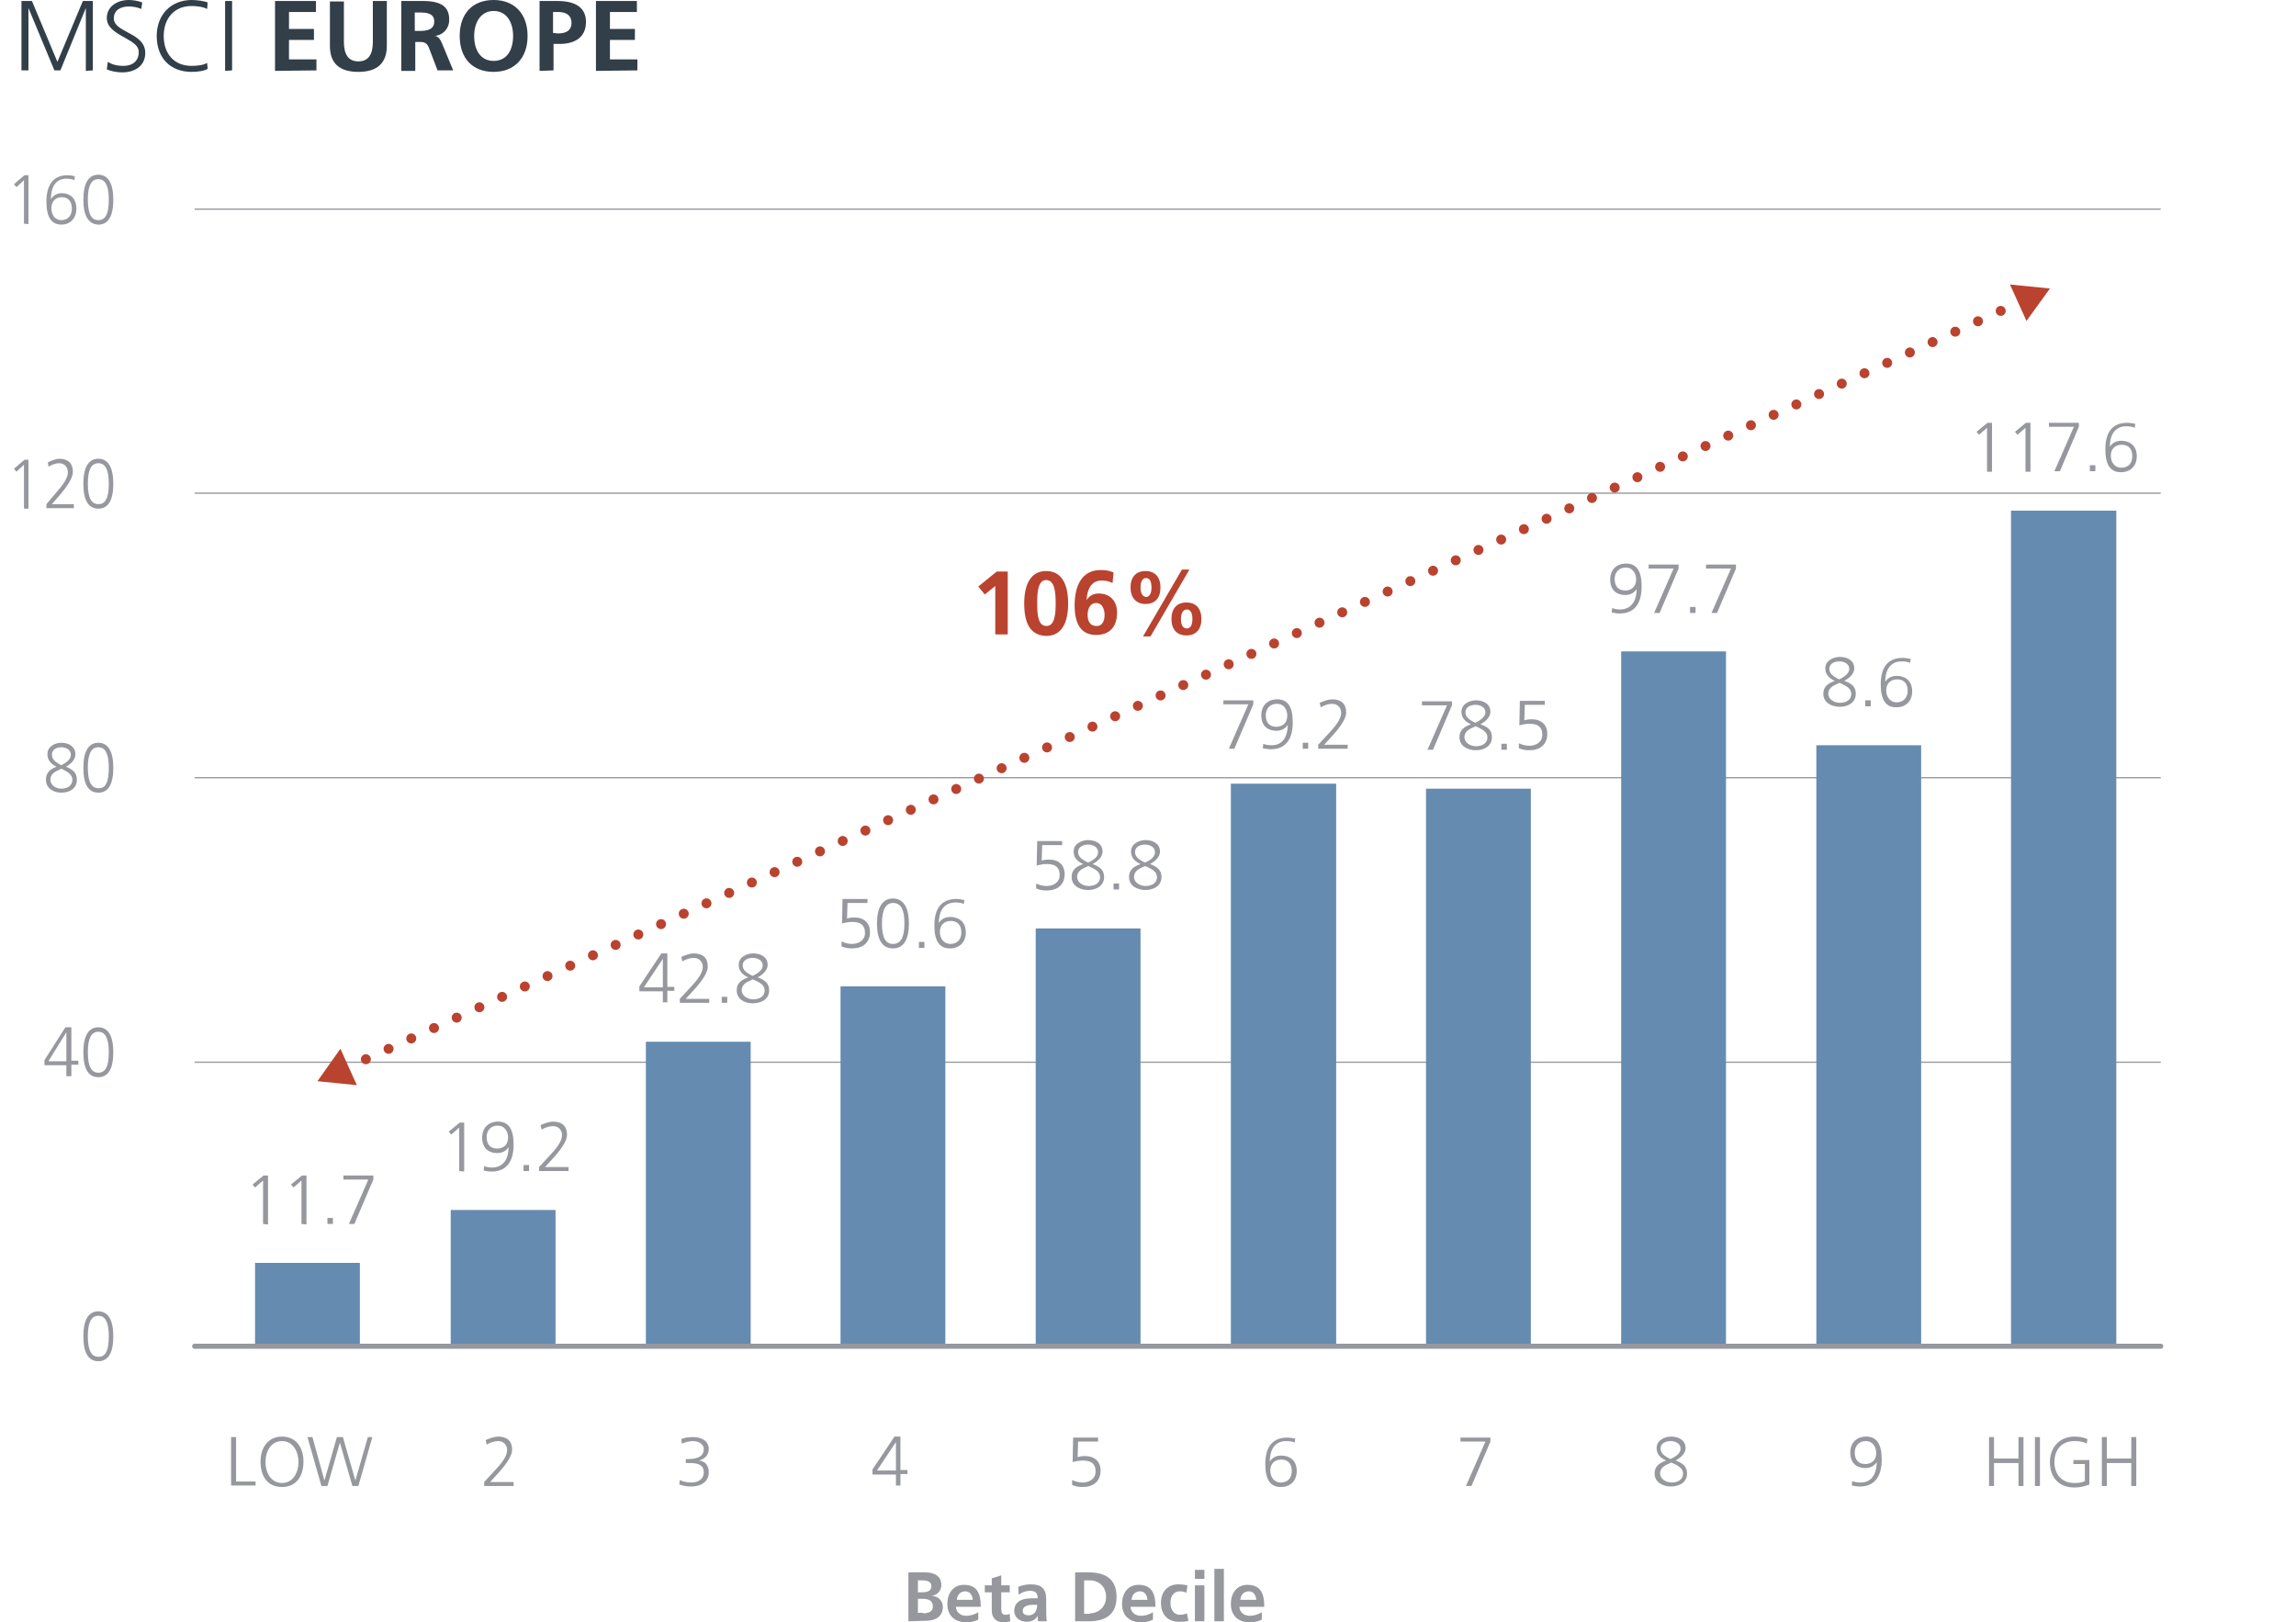<?xml version="1.0" encoding="utf-8"?>
<!-- Generator: Adobe Illustrator 24.0.1, SVG Export Plug-In . SVG Version: 6.00 Build 0)  -->
<svg version="1.1" id="Ebene_1" xmlns="http://www.w3.org/2000/svg" xmlns:xlink="http://www.w3.org/1999/xlink" x="0px" y="0px"
	 viewBox="0 0 460 325" style="enable-background:new 0 0 460 325;" xml:space="preserve">
<style type="text/css">
	.st0{fill:none;stroke:#96989E;stroke-width:0.257;stroke-miterlimit:10;}
	.st1{fill:#658BB0;}
	.st2{fill:none;stroke:#96989E;stroke-width:1.026;stroke-linecap:round;stroke-linejoin:round;stroke-miterlimit:10;}
	.st3{fill:#96989E;}
	.st4{fill:#323E48;}
	.st5{fill:none;stroke:#B9432F;stroke-width:2;stroke-linecap:round;stroke-miterlimit:10;}
	.st6{fill:none;stroke:#B9432F;stroke-width:2;stroke-linecap:round;stroke-miterlimit:10;stroke-dasharray:0,5.003;}
	.st7{fill:#B9432F;}
</style>
<g id="Ebene_1_00000168085355348088223090000011620397802820022163_">
	<g>
		<path class="st0" d="M39,212.8h393.9 M39,155.8h393.9 M39,98.8h393.9 M39,41.9h393.9"/>
	</g>
	<polygon class="st1" points="51.1,253 72.1,253 72.1,269.7 51.1,269.7 	"/>
	<polygon class="st1" points="90.3,242.4 111.3,242.4 111.3,269.7 90.3,269.7 	"/>
	<polygon class="st1" points="129.4,208.7 150.4,208.7 150.4,269.7 129.4,269.7 	"/>
	<polygon class="st1" points="168.4,197.6 189.4,197.6 189.4,269.7 168.4,269.7 	"/>
	<polygon class="st1" points="207.5,186 228.5,186 228.5,269.7 207.5,269.7 	"/>
	<polygon class="st1" points="246.6,157 267.7,157 267.7,269.7 246.6,269.7 	"/>
	<polygon class="st1" points="285.7,158 306.7,158 306.7,269.7 285.7,269.7 	"/>
	<polygon class="st1" points="324.8,130.5 345.8,130.5 345.8,269.7 324.8,269.7 	"/>
	<polygon class="st1" points="363.9,149.3 384.9,149.3 384.9,269.7 363.9,269.7 	"/>
	<polygon class="st1" points="402.9,102.3 424,102.3 424,269.7 402.9,269.7 	"/>
	<g>
		<line class="st2" x1="39" y1="269.7" x2="432.9" y2="269.7"/>
	</g>
	<g>
		<g>
			<g>
				<path class="st3" d="M52.7,245.2v-8.7l-1.6,1.4l-0.5-0.6l2.2-1.8h0.9v9.8L52.7,245.2C52.7,245.3,52.7,245.2,52.7,245.2z"/>
				<path class="st3" d="M60.4,245.2v-8.7l-1.6,1.4l-0.5-0.6l2.2-1.8h0.9v9.8L60.4,245.2C60.4,245.3,60.4,245.2,60.4,245.2z"/>
				<path class="st3" d="M65.6,245.2V244h1.1v1.2H65.6z"/>
				<path class="st3" d="M69.9,245.2l3.9-8.9h-5v-0.8h6v0.8l-3.8,8.9H69.9z"/>
			</g>
		</g>
	</g>
	<g>
		<g>
			<g>
				<path class="st3" d="M92,234.6v-8.7l-1.6,1.4l-0.5-0.6l2.2-1.8H93v9.8L92,234.6L92,234.6z"/>
				<path class="st3" d="M101.9,229.8c-0.5,0.8-1.3,1.2-2.3,1.2c-1.4,0-3-0.7-3-3.1c0-1.9,1.2-3.2,3.2-3.2c2.1,0,3.1,1.5,3.1,4.6
					c0,3.5-1.5,5.4-4.4,5.4c-0.6,0-1.1-0.1-1.6-0.2l0.1-0.9c0.4,0.2,1,0.3,1.7,0.3C101.3,233.8,101.9,231.5,101.9,229.8L101.9,229.8
					z M99.7,225.5c-1.3,0-2.2,0.9-2.2,2.3s0.7,2.3,2.1,2.3s2.2-0.9,2.2-2.2C101.8,226.8,101.2,225.5,99.7,225.5z"/>
				<path class="st3" d="M104.9,234.6v-1.2h1.1v1.2H104.9z"/>
				<path class="st3" d="M108,234.6v-0.8l2.4-2.6c1.6-1.7,2.2-2.9,2.2-3.8c0-1-0.7-1.8-1.8-1.8c-0.8,0-1.6,0.3-2.3,0.7l-0.2-0.9
					c0.9-0.4,1.8-0.7,2.5-0.7c1.8,0,2.8,0.9,2.8,2.6c0,0.9-0.5,2.1-2.4,4.3l-2,2.2h4.7v0.8H108z"/>
			</g>
		</g>
	</g>
	<g>
		<g>
			<g>
				<path class="st3" d="M132.8,200.9v-2.3h-4.7v-1l4.4-6.6h1.2v6.7h1.4v0.8h-1.4v2.3h-0.9V200.9z M132.8,192.1L132.8,192.1
					l-3.8,5.7h3.8V192.1z"/>
				<path class="st3" d="M136.2,200.9v-0.8l2.4-2.6c1.6-1.7,2.2-2.9,2.2-3.8c0-1-0.7-1.8-1.8-1.8c-0.8,0-1.6,0.3-2.3,0.7l-0.2-0.9
					c0.9-0.4,1.8-0.7,2.5-0.7c1.8,0,2.8,0.9,2.8,2.6c0,0.9-0.5,2.1-2.4,4.3l-2,2.2h4.7v0.8H136.2z"/>
				<path class="st3" d="M144.6,200.9v-1.2h1.1v1.2H144.6z"/>
				<path class="st3" d="M154.1,198.4c0,1.8-1.6,2.6-3.3,2.6c-1.6,0-3.2-0.8-3.2-2.6c0-1.2,0.6-2,2.3-2.6c-1.3-0.6-1.9-1.4-1.9-2.5
					c0-1.7,1.8-2.3,2.9-2.3c1.5,0,2.9,0.7,2.9,2.3c0,0.9-0.7,1.8-2,2.5C153.5,196.4,154.1,197.2,154.1,198.4z M150.8,196.2l-0.6,0.3
					c-1,0.4-1.6,1-1.6,1.9c0,1.1,1.2,1.8,2.3,1.8c1.3,0,2.3-0.6,2.3-1.8c0-1.1-1.1-1.6-1.9-2L150.8,196.2z M152.8,193.4
					c0-1-1-1.5-2-1.5c-0.9,0-2,0.4-2,1.5c0,0.9,0.7,1.5,2,2.1C152.2,194.8,152.8,194.2,152.8,193.4z"/>
			</g>
		</g>
	</g>
	<g>
		<g>
			<g>
				<path class="st3" d="M168.6,188.6c0.6,0.3,1.4,0.5,2.1,0.5c1.3,0,2.6-0.7,2.6-2.2c0-1.3-0.6-2.2-2.5-2.2c-0.7,0-1.3,0.1-2.1,0.3
					l0.1-4.9h5v0.8h-4l-0.1,3.1c0.4-0.1,0.8-0.2,1.5-0.2c1.9,0,3.1,1.1,3.1,2.9c0,2.2-1.5,3.3-3.6,3.3c-0.7,0-1.4-0.1-2.1-0.4V188.6
					z"/>
				<path class="st3" d="M175.7,185c0-3.2,1.1-5,3.2-5c2.1,0,3.2,1.8,3.2,5c0,3.3-1.1,5-3.2,5S175.7,188.3,175.7,185z M181.2,185
					c0-2.8-0.7-4.1-2.3-4.1c-1.4,0-2.2,1.3-2.2,4.1c0,3,0.8,4.1,2.2,4.1C180.4,189.1,181.2,187.9,181.2,185z"/>
				<path class="st3" d="M184.1,189.9v-1.2h1.1v1.2H184.1z"/>
				<path class="st3" d="M193.1,181.1c-0.4-0.2-1-0.3-1.7-0.3c-2.6,0-3.3,2.2-3.3,4.1l0,0c0.5-0.8,1.3-1.2,2.3-1.2
					c1.5,0,3.1,0.8,3.1,3.1c0,1.9-1.2,3.2-3.2,3.2c-2.1,0-3.1-1.5-3.1-4.6c0-3.5,1.5-5.3,4.4-5.3c0.5,0,1,0.1,1.6,0.2L193.1,181.1z
					 M192.6,186.8c0-1.4-0.7-2.3-2.1-2.3s-2.2,0.9-2.2,2.2c0,1.2,0.7,2.4,2.1,2.4C191.8,189.1,192.6,188.2,192.6,186.8z"/>
			</g>
		</g>
	</g>
	<g>
		<g>
			<g>
				<path class="st3" d="M207.6,177c0.6,0.3,1.4,0.5,2.1,0.5c1.3,0,2.6-0.7,2.6-2.2c0-1.3-0.6-2.2-2.5-2.2c-0.7,0-1.3,0.1-2.1,0.3
					l0.1-4.9h5v0.8h-4l-0.1,3.1c0.4-0.1,0.8-0.2,1.5-0.2c1.9,0,3.1,1.1,3.1,2.9c0,2.2-1.5,3.3-3.6,3.3c-0.7,0-1.4-0.1-2.1-0.4V177z"
					/>
				<path class="st3" d="M221.2,175.7c0,1.8-1.6,2.6-3.2,2.6c-1.6,0-3.3-0.8-3.3-2.6c0-1.2,0.6-2,2.3-2.6c-1.3-0.6-1.9-1.4-1.9-2.5
					c0-1.7,1.8-2.3,2.9-2.3c1.5,0,2.9,0.7,2.9,2.3c0,0.9-0.7,1.8-2,2.5C220.6,173.7,221.2,174.5,221.2,175.7z M218,173.5l-0.6,0.3
					c-1,0.4-1.6,1-1.6,1.9c0,1.1,1.2,1.8,2.3,1.8c1.3,0,2.3-0.6,2.3-1.8c0-1.1-1.1-1.6-1.9-2L218,173.5z M220,170.7c0-1-1-1.5-2-1.5
					c-0.9,0-2,0.4-2,1.5c0,0.9,0.7,1.5,2,2.1C219.4,172.2,220,171.5,220,170.7z"/>
				<path class="st3" d="M223.1,178.2V177h1.1v1.2H223.1z"/>
				<path class="st3" d="M232.7,175.7c0,1.8-1.6,2.6-3.2,2.6c-1.6,0-3.3-0.8-3.3-2.6c0-1.2,0.6-2,2.3-2.6c-1.3-0.6-1.9-1.4-1.9-2.5
					c0-1.7,1.8-2.3,2.9-2.3c1.5,0,2.9,0.7,2.9,2.3c0,0.9-0.7,1.8-2,2.5C232.1,173.7,232.7,174.5,232.7,175.7z M229.4,173.5l-0.6,0.3
					c-1,0.4-1.6,1-1.6,1.9c0,1.1,1.2,1.8,2.3,1.8c1.3,0,2.3-0.6,2.3-1.8c0-1.1-1.1-1.6-1.9-2L229.4,173.5z M231.4,170.7
					c0-1-1-1.5-2-1.5c-0.9,0-2,0.4-2,1.5c0,0.9,0.7,1.5,2,2.1C230.8,172.2,231.4,171.5,231.4,170.7z"/>
			</g>
		</g>
	</g>
	<g>
		<g>
			<g>
				<path class="st3" d="M246.2,150l3.9-8.9h-5v-0.8h6v0.8l-3.8,8.9H246.2z"/>
				<path class="st3" d="M258,145.2c-0.5,0.8-1.3,1.2-2.3,1.2c-1.4,0-3-0.7-3-3.1c0-1.9,1.2-3.2,3.2-3.2c2.1,0,3.1,1.5,3.1,4.6
					c0,3.5-1.5,5.4-4.4,5.4c-0.6,0-1-0.1-1.6-0.2l0.1-0.9c0.4,0.2,1,0.3,1.7,0.3C257.4,149.3,258,146.9,258,145.2L258,145.2z
					 M255.8,141c-1.3,0-2.2,0.9-2.2,2.3c0,1.4,0.7,2.3,2.1,2.3c1.4,0,2.2-0.9,2.2-2.2C257.9,142.2,257.3,141,255.8,141z"/>
				<path class="st3" d="M261,150v-1.2h1.1v1.2H261z"/>
				<path class="st3" d="M264.1,150v-0.8l2.4-2.6c1.6-1.7,2.2-2.9,2.2-3.8c0-1-0.7-1.8-1.8-1.8c-0.8,0-1.6,0.3-2.3,0.7l-0.2-0.9
					c0.9-0.4,1.8-0.7,2.5-0.7c1.8,0,2.8,0.9,2.8,2.6c0,0.9-0.5,2.1-2.4,4.3l-2,2.2h4.7v0.8H264.1z"/>
			</g>
		</g>
	</g>
	<g>
		<g>
			<g>
				<path class="st3" d="M286,150.2l3.9-8.9h-5v-0.8h6v0.8l-3.8,8.9H286z"/>
				<path class="st3" d="M298.9,147.7c0,1.8-1.6,2.6-3.2,2.6s-3.3-0.8-3.3-2.6c0-1.2,0.6-2,2.3-2.6c-1.3-0.6-1.9-1.4-1.9-2.5
					c0-1.7,1.8-2.3,2.9-2.3c1.5,0,2.9,0.7,2.9,2.3c0,0.9-0.7,1.8-2,2.5C298.3,145.7,298.9,146.4,298.9,147.7z M295.6,145.5l-0.6,0.3
					c-1,0.4-1.6,1-1.6,1.9c0,1.1,1.2,1.8,2.3,1.8c1.3,0,2.3-0.6,2.3-1.8c0-1.1-1.1-1.6-1.9-2L295.6,145.5z M297.6,142.7
					c0-1-1-1.5-2-1.5c-0.9,0-2,0.4-2,1.5c0,0.9,0.7,1.5,2,2.1C297,144.1,297.6,143.4,297.6,142.7z"/>
				<path class="st3" d="M300.8,150.2V149h1.1v1.2H300.8z"/>
				<path class="st3" d="M304.3,148.9c0.6,0.3,1.4,0.5,2.1,0.5c1.3,0,2.6-0.7,2.6-2.2c0-1.3-0.6-2.2-2.5-2.2c-0.7,0-1.3,0.1-2.1,0.3
					l0.1-4.9h5v0.8h-4l-0.1,3.1c0.4-0.1,0.8-0.2,1.5-0.2c1.9,0,3.1,1.1,3.1,2.9c0,2.2-1.5,3.3-3.6,3.3c-0.7,0-1.4-0.1-2.1-0.4V148.9
					z"/>
			</g>
		</g>
	</g>
	<g>
		<g>
			<g>
				<path class="st3" d="M327.9,118c-0.5,0.8-1.3,1.2-2.3,1.2c-1.4,0-3-0.7-3-3.1c0-1.9,1.2-3.2,3.2-3.2c2.1,0,3.1,1.5,3.1,4.6
					c0,3.5-1.5,5.4-4.4,5.4c-0.6,0-1-0.1-1.6-0.2l0.1-0.9c0.4,0.2,1,0.3,1.7,0.3C327.3,122,327.9,119.7,327.9,118L327.9,118z
					 M325.7,113.7c-1.3,0-2.2,0.9-2.2,2.3c0,1.4,0.7,2.3,2.1,2.3s2.2-0.9,2.2-2.2C327.8,115,327.2,113.7,325.7,113.7z"/>
				<path class="st3" d="M331.4,122.8l3.9-8.9h-5v-0.8h6v0.8l-3.8,8.9H331.4z"/>
				<path class="st3" d="M338.6,122.8v-1.2h1.1v1.2H338.6z"/>
				<path class="st3" d="M342.9,122.8l3.9-8.9h-5v-0.8h6v0.8l-3.8,8.9H342.9z"/>
			</g>
		</g>
	</g>
	<g>
		<g>
			<g>
				<path class="st3" d="M371.8,139c0,1.8-1.6,2.6-3.2,2.6s-3.3-0.8-3.3-2.6c0-1.2,0.6-2,2.3-2.6c-1.3-0.6-1.9-1.4-1.9-2.5
					c0-1.7,1.8-2.3,2.9-2.3c1.5,0,2.9,0.7,2.9,2.3c0,0.9-0.7,1.8-2,2.5C371.2,137,371.8,137.7,371.8,139z M368.5,136.8l-0.6,0.3
					c-1,0.4-1.6,1-1.6,1.9c0,1.1,1.2,1.8,2.3,1.8c1.3,0,2.3-0.6,2.3-1.8c0-1.1-1.1-1.6-1.9-2L368.5,136.8z M370.5,134
					c0-1-1-1.5-2-1.5c-0.9,0-2,0.4-2,1.5c0,0.9,0.7,1.5,2,2.1C369.9,135.4,370.5,134.7,370.5,134z"/>
				<path class="st3" d="M373.7,141.5v-1.2h1.1v1.2H373.7z"/>
				<path class="st3" d="M382.7,132.8c-0.4-0.2-1-0.3-1.7-0.3c-2.6,0-3.3,2.2-3.3,4.1l0,0c0.5-0.8,1.3-1.2,2.3-1.2
					c1.5,0,3.1,0.8,3.1,3.1c0,1.9-1.2,3.2-3.2,3.2c-2.1,0-3.1-1.5-3.1-4.6c0-3.5,1.5-5.3,4.4-5.3c0.5,0,1,0.1,1.6,0.2L382.7,132.8z
					 M382.2,138.4c0-1.4-0.7-2.3-2.1-2.3s-2.2,0.9-2.2,2.2c0,1.2,0.7,2.4,2.1,2.4C381.3,140.7,382.2,139.8,382.2,138.4z"/>
			</g>
		</g>
	</g>
	<g>
		<g>
			<g>
				<path class="st3" d="M398.1,94.4v-8.7l-1.6,1.4l-0.5-0.6l2.2-1.8h0.9v9.8h-1V94.4z"/>
				<path class="st3" d="M405.8,94.4v-8.7l-1.6,1.4l-0.5-0.6l2.2-1.8h0.9v9.8h-1V94.4z"/>
				<path class="st3" d="M411.6,94.4l3.9-8.9h-5v-0.8h6v0.8l-3.8,8.9H411.6z"/>
				<path class="st3" d="M418.7,94.4v-1.2h1.1v1.2H418.7z"/>
				<path class="st3" d="M427.7,85.7c-0.4-0.2-1-0.3-1.7-0.3c-2.6,0-3.3,2.2-3.3,4.1l0,0c0.5-0.8,1.3-1.2,2.3-1.2
					c1.5,0,3.1,0.8,3.1,3.1c0,1.9-1.2,3.2-3.2,3.2c-2.1,0-3.1-1.5-3.1-4.6c0-3.5,1.5-5.3,4.4-5.3c0.5,0,1,0.1,1.6,0.2L427.7,85.7z
					 M427.2,91.4c0-1.4-0.7-2.3-2.1-2.3s-2.2,0.9-2.2,2.2c0,1.2,0.7,2.4,2.1,2.4S427.2,92.8,427.2,91.4z"/>
			</g>
		</g>
	</g>
	<g>
		<g>
			<g>
				<path class="st3" d="M16.7,267.7c0-3.2,1-5,3-5s3,1.8,3,5c0,3.3-1,5-3,5S16.7,271,16.7,267.7z M21.8,267.7
					c0-2.8-0.7-4.1-2.1-4.1s-2.1,1.3-2.1,4.1c0,3,0.8,4.1,2.1,4.1C21.1,271.9,21.8,270.6,21.8,267.7z"/>
			</g>
		</g>
	</g>
	<g>
		<g>
			<g>
				<path class="st3" d="M13.3,215.7v-2.3H8.9v-1l4.2-6.6h1.2v6.7h1.4v0.8h-1.4v2.3h-1C13.3,215.6,13.3,215.7,13.3,215.7z
					 M13.3,206.8L13.3,206.8l-3.6,5.8h3.6C13.3,212.6,13.3,206.8,13.3,206.8z"/>
				<path class="st3" d="M16.7,210.8c0-3.2,1-5,3-5s3,1.8,3,5c0,3.3-1,5-3,5S16.7,214.1,16.7,210.8z M21.8,210.8
					c0-2.8-0.7-4.1-2.1-4.1s-2.1,1.3-2.1,4.1c0,3,0.8,4.1,2.1,4.1C21.1,214.9,21.8,213.7,21.8,210.8z"/>
			</g>
		</g>
	</g>
	<g>
		<g>
			<g>
				<path class="st3" d="M15.4,156.2c0,1.8-1.5,2.6-3.1,2.6c-1.5,0-3.1-0.8-3.1-2.6c0-1.2,0.6-2,2.1-2.6c-1.2-0.6-1.8-1.4-1.8-2.5
					c0-1.7,1.7-2.3,2.8-2.3c1.4,0,2.8,0.7,2.8,2.3c0,0.9-0.6,1.8-1.9,2.5C14.8,154.2,15.4,155,15.4,156.2z M12.3,154l-0.6,0.3
					c-1,0.4-1.6,1-1.6,1.9c0,1.1,1.1,1.8,2.2,1.8c1.2,0,2.2-0.6,2.2-1.8c0-1.1-1.1-1.6-1.8-2L12.3,154z M14.2,151.2
					c0-1-1-1.5-1.9-1.5s-1.9,0.4-1.9,1.5c0,0.9,0.7,1.5,1.9,2.1C13.6,152.6,14.2,152,14.2,151.2z"/>
				<path class="st3" d="M16.7,153.8c0-3.2,1-5,3-5s3,1.8,3,5c0,3.3-1,5-3,5S16.7,157.1,16.7,153.8z M21.8,153.8
					c0-2.8-0.7-4.1-2.1-4.1s-2.1,1.3-2.1,4.1c0,3,0.8,4.1,2.1,4.1C21.1,158,21.8,156.8,21.8,153.8z"/>
			</g>
		</g>
	</g>
	<g>
		<g>
			<g>
				<path class="st3" d="M4.8,101.8v-8.7l-1.5,1.4l-0.5-0.6l2.1-1.8h0.8v9.8H4.8V101.8z"/>
				<path class="st3" d="M9.3,101.8V101l2.2-2.6c1.5-1.7,2.1-2.9,2.1-3.8c0-1-0.7-1.8-1.7-1.8c-0.8,0-1.5,0.3-2.2,0.7l-0.1-0.9
					c0.9-0.4,1.7-0.7,2.3-0.7c1.7,0,2.7,0.9,2.7,2.6c0,0.9-0.5,2.1-2.3,4.3l-1.9,2.2h4.4v0.8L9.3,101.8L9.3,101.8z"/>
				<path class="st3" d="M16.7,96.9c0-3.2,1-5,3-5s3,1.8,3,5c0,3.3-1,5-3,5S16.7,100.2,16.7,96.9z M21.8,96.9c0-2.8-0.7-4.1-2.1-4.1
					s-2.1,1.3-2.1,4.1c0,3,0.8,4.1,2.1,4.1C21.1,101,21.8,99.8,21.8,96.9z"/>
			</g>
		</g>
	</g>
	<g>
		<g>
			<g>
				<path class="st3" d="M4.8,44.8v-8.7l-1.5,1.4l-0.5-0.6l2.1-1.8h0.8v9.8L4.8,44.8L4.8,44.8z"/>
				<path class="st3" d="M14.9,36.1c-0.4-0.2-0.9-0.3-1.6-0.3c-2.5,0-3.1,2.2-3.1,4.1l0,0c0.5-0.8,1.3-1.2,2.2-1.2
					c1.4,0,2.9,0.8,2.9,3.1c0,1.9-1.2,3.2-3,3.2c-2,0-3-1.5-3-4.6c0-3.5,1.5-5.3,4.2-5.3c0.5,0,1,0.1,1.5,0.2L14.9,36.1z M14.4,41.8
					c0-1.4-0.7-2.3-2-2.3s-2.1,0.9-2.1,2.2c0,1.2,0.6,2.4,2,2.4C13.6,44.1,14.4,43.2,14.4,41.8z"/>
				<path class="st3" d="M16.7,40c0-3.2,1-5,3-5s3,1.8,3,5c0,3.3-1,5-3,5C17.7,44.9,16.7,43.2,16.7,40z M21.8,40
					c0-2.8-0.7-4.1-2.1-4.1s-2.1,1.3-2.1,4.1c0,3,0.8,4.1,2.1,4.1C21.1,44.1,21.8,42.9,21.8,40z"/>
			</g>
		</g>
	</g>
	<g>
		<g>
			<g>
				<path class="st3" d="M46.3,297.7v-9.8h1v8.9h3.9v0.8h-4.9V297.7z"/>
				<path class="st3" d="M52.2,292.8c0-2.9,1.6-5,4.3-5c2.9,0,4.3,2.3,4.3,5c0,3-1.5,5.1-4.3,5.1C53.7,297.9,52.2,295.9,52.2,292.8z
					 M59.8,292.9c0-2.1-1.1-4.2-3.3-4.2c-2.1,0-3.3,1.9-3.3,4.2c0,2.4,1.3,4.2,3.3,4.2C58.7,297.1,59.8,295,59.8,292.9z"/>
				<path class="st3" d="M70.6,297.7l-2.5-8.7l0,0l-2.5,8.7h-1.2l-2.8-9.8h1l2.4,8.7l0,0l2.5-8.7h1.2l2.5,8.7l0,0l2.5-8.7h0.9
					l-2.8,9.8L70.6,297.7L70.6,297.7z"/>
			</g>
		</g>
	</g>
	<g>
		<g>
			<g>
				<path class="st3" d="M97,297.7v-0.8l2.4-2.6c1.6-1.7,2.2-2.9,2.2-3.8c0-1-0.7-1.8-1.8-1.8c-0.8,0-1.6,0.3-2.3,0.7l-0.2-0.9
					c0.9-0.4,1.8-0.7,2.5-0.7c1.8,0,2.8,0.9,2.8,2.6c0,0.9-0.5,2.1-2.4,4.3l-2,2.2h4.7v0.8L97,297.7L97,297.7z"/>
			</g>
		</g>
	</g>
	<g>
		<g>
			<g>
				<path class="st3" d="M136.2,296.5c0.6,0.3,1.4,0.5,2.3,0.5c1.3,0,2.5-0.6,2.5-2.1c0-1.2-0.9-1.8-2.6-1.8h-1v-0.8h0.4
					c2.4,0,3.2-0.8,3.2-2c0-1.1-1.2-1.6-2.2-1.6c-0.7,0-1.4,0.2-2.2,0.5l-0.1-0.9c0.7-0.3,1.5-0.4,2.4-0.4c1.7,0,3.1,0.8,3.1,2.4
					c0,1.2-0.8,2-2,2.3l0,0c1.4,0.1,2,1.1,2,2.4c0,1.8-1.5,2.8-3.5,2.8c-0.8,0-1.6-0.1-2.4-0.4L136.2,296.5z"/>
			</g>
		</g>
	</g>
	<g>
		<g>
			<g>
				<path class="st3" d="M179.5,297.7v-2.3h-4.7v-1l4.4-6.6h1.2v6.7h1.4v0.8h-1.4v2.3h-0.9V297.7z M179.5,288.9L179.5,288.9
					l-3.8,5.7h3.8V288.9z"/>
			</g>
		</g>
	</g>
	<g>
		<g>
			<g>
				<path class="st3" d="M214.8,296.5c0.6,0.3,1.4,0.5,2.1,0.5c1.3,0,2.6-0.7,2.6-2.2c0-1.3-0.6-2.2-2.5-2.2c-0.7,0-1.3,0.1-2.1,0.3
					l0.1-4.9h5v0.8h-4l-0.1,3.1c0.4-0.1,0.8-0.2,1.5-0.2c1.9,0,3.1,1.1,3.1,2.9c0,2.2-1.5,3.3-3.6,3.3c-0.7,0-1.4-0.1-2.1-0.4V296.5
					z"/>
			</g>
		</g>
	</g>
	<g>
		<g>
			<g>
				<path class="st3" d="M259.4,289c-0.4-0.2-1-0.3-1.7-0.3c-2.6,0-3.3,2.2-3.3,4.1l0,0c0.5-0.8,1.3-1.2,2.3-1.2
					c1.5,0,3.1,0.8,3.1,3.1c0,1.9-1.2,3.2-3.2,3.2c-2.1,0-3.1-1.5-3.1-4.6c0-3.5,1.5-5.3,4.4-5.3c0.5,0,1,0.1,1.6,0.2L259.4,289z
					 M258.8,294.7c0-1.4-0.7-2.3-2.1-2.3s-2.2,0.9-2.2,2.2c0,1.2,0.7,2.4,2.1,2.4C258,297,258.8,296.1,258.8,294.7z"/>
			</g>
		</g>
	</g>
	<g>
		<g>
			<g>
				<path class="st3" d="M293.7,297.7l3.9-8.9h-5V288h6v0.8l-3.8,8.9H293.7z"/>
			</g>
		</g>
	</g>
	<g>
		<g>
			<g>
				<path class="st3" d="M338,295.2c0,1.8-1.6,2.6-3.2,2.6s-3.3-0.8-3.3-2.6c0-1.2,0.6-2,2.3-2.6c-1.3-0.6-1.9-1.4-1.9-2.5
					c0-1.7,1.8-2.3,2.9-2.3c1.5,0,2.9,0.7,2.9,2.3c0,0.9-0.7,1.8-2,2.5C337.4,293.2,338,294,338,295.2z M334.8,293l-0.6,0.3
					c-1,0.4-1.6,1-1.6,1.9c0,1.1,1.2,1.8,2.3,1.8c1.3,0,2.3-0.6,2.3-1.8c0-1.1-1.1-1.6-1.9-2L334.8,293z M336.7,290.2
					c0-1-1-1.5-2-1.5c-0.9,0-2,0.4-2,1.5c0,0.9,0.7,1.5,2,2.1C336.1,291.6,336.7,291,336.7,290.2z"/>
			</g>
		</g>
	</g>
	<g>
		<g>
			<g>
				<path class="st3" d="M376,292.9c-0.5,0.8-1.3,1.2-2.3,1.2c-1.4,0-3-0.7-3-3.1c0-1.9,1.2-3.2,3.2-3.2c2.1,0,3.1,1.5,3.1,4.6
					c0,3.5-1.5,5.4-4.4,5.4c-0.6,0-1-0.1-1.6-0.2l0.1-0.9c0.4,0.2,1,0.3,1.7,0.3C375.4,297,376,294.6,376,292.9L376,292.9z
					 M373.8,288.7c-1.3,0-2.2,0.9-2.2,2.3s0.7,2.3,2.1,2.3s2.2-0.9,2.2-2.2C375.9,290,375.3,288.7,373.8,288.7z"/>
			</g>
		</g>
	</g>
	<g>
		<g>
			<g>
				<path class="st3" d="M404.4,297.7v-4.6h-4.9v4.6h-1v-9.8h1v4.3h4.9v-4.3h1v9.8H404.4z"/>
				<path class="st3" d="M407.7,297.7v-9.8h1v9.8H407.7z"/>
				<path class="st3" d="M417.7,293.3h-2.3v-0.8h3.2v4.9c-1,0.4-2,0.6-3,0.6c-3.1,0-4.9-2-4.9-5.1c0-2.9,1.9-5.1,4.9-5.1
					c1,0,2.1,0.2,2.6,0.5l-0.1,0.9c-0.7-0.4-1.6-0.5-2.5-0.5c-2.6,0-4,1.8-4,4.2c0,2.4,1.4,4.2,4,4.2c0.8,0,1.7-0.1,2.1-0.4
					L417.7,293.3L417.7,293.3z"/>
				<path class="st3" d="M427,297.7v-4.6h-4.9v4.6h-1v-9.8h1v4.3h4.9v-4.3h1v9.8H427z"/>
			</g>
		</g>
	</g>
	<g>
		<g>
			<g>
				<g>
					<path class="st3" d="M182,324.8V315h3.4c2,0,3.2,0.9,3.2,2.5c0,1.1-0.7,2-1.9,2.2l0,0c1.4,0.1,2.2,1.1,2.2,2.2
						c0,1.9-1.4,2.8-3.5,2.8L182,324.8L182,324.8z M184.7,319c1.3,0,1.9-0.4,1.9-1.2c0-0.7-0.4-1.2-1.8-1.2h-0.9v2.4L184.7,319
						L184.7,319z M184.9,323.2c1.3,0,2-0.4,2-1.4s-0.7-1.5-2-1.5h-1v2.8h1V323.2z"/>
					<path class="st3" d="M196.1,324.4c-0.7,0.4-1.5,0.6-2.5,0.6c-2.4,0-3.8-1.4-3.8-3.7c0-2,1.1-3.8,3.3-3.8c2.5,0,3.4,1.5,3.4,4.4
						h-5c0.1,1.1,0.9,1.8,2.1,1.8c0.9,0,1.7-0.3,2.4-0.7v1.4L196.1,324.4L196.1,324.4z M194.9,320.5c-0.1-1-0.6-1.7-1.5-1.7
						s-1.6,0.6-1.7,1.7H194.9z"/>
					<path class="st3" d="M202.4,324.8c-0.4,0.1-0.8,0.2-1.4,0.2c-1.5,0-2.3-1-2.3-2.3V319h-1.4v-1.4h1.4v-1.4l1.9-0.6v2h1.7v1.4
						h-1.7v3.3c0,0.8,0.2,1.2,0.9,1.2c0.3,0,0.6-0.1,0.8-0.2L202.4,324.8z"/>
					<path class="st3" d="M208,324.8c-0.1-0.3-0.1-0.8-0.1-1.1l0,0c-0.4,0.8-1.3,1.2-2.2,1.2c-1.3,0-2.5-0.8-2.5-2.2
						c0-1.2,0.7-2.5,3.5-2.5h1.2l0,0c0-1.2-0.6-1.5-1.6-1.5c-0.8,0-1.6,0.3-2.2,0.8l-0.1-1.6c0.7-0.3,1.6-0.5,2.5-0.5
						c2.2,0,3.1,0.9,3.1,3v1.5c0,0.4,0,1.9,0.1,2.9L208,324.8L208,324.8z M207.8,321.5H207c-1.3,0-2.1,0.4-2.1,1.2
						c0,0.6,0.4,0.9,1.2,0.9C207,323.6,207.8,323,207.8,321.5L207.8,321.5z"/>
					<path class="st3" d="M215.4,324.8V315h2.7c3.7,0,5.6,1.6,5.6,4.9s-1.9,4.9-5.6,4.9H215.4z M218.4,323.2c1.6,0,3.2-1.2,3.2-3.3
						c0-2-1.4-3.3-3.3-3.3h-1.1v6.7h1.2L218.4,323.2L218.4,323.2z"/>
					<path class="st3" d="M231.1,324.4c-0.7,0.4-1.5,0.6-2.5,0.6c-2.4,0-3.8-1.4-3.8-3.7c0-2,1.1-3.8,3.3-3.8c2.5,0,3.4,1.5,3.4,4.4
						h-5c0.1,1.1,0.9,1.8,2.1,1.8c0.9,0,1.7-0.3,2.4-0.7v1.4L231.1,324.4L231.1,324.4z M229.9,320.5c-0.1-1-0.6-1.7-1.5-1.7
						s-1.6,0.6-1.7,1.7H229.9z"/>
					<path class="st3" d="M238.1,324.7c-0.6,0.2-1.1,0.2-1.9,0.2c-2.3,0-3.6-1.5-3.6-3.8c0-2.2,1.3-3.7,3.5-3.7
						c0.7,0,1.3,0.1,1.8,0.2l-0.2,1.5c-0.4-0.2-0.7-0.3-1.3-0.3c-1.2,0-1.9,0.9-1.9,2.3s0.7,2.4,1.9,2.4c0.4,0,1-0.1,1.4-0.3
						L238.1,324.7z"/>
					<path class="st3" d="M239.4,316.3v-1.8h1.9v1.8H239.4z M239.4,324.8v-7.2h1.9v7.2H239.4z"/>
					<path class="st3" d="M243.3,324.8v-10.5h1.9v10.5H243.3z"/>
					<path class="st3" d="M252.9,324.4c-0.7,0.4-1.5,0.6-2.5,0.6c-2.4,0-3.8-1.4-3.8-3.7c0-2,1.1-3.8,3.3-3.8c2.5,0,3.4,1.5,3.4,4.4
						h-5c0.1,1.1,0.9,1.8,2.1,1.8c0.9,0,1.7-0.3,2.4-0.7v1.4L252.9,324.4L252.9,324.4z M251.7,320.5c-0.1-1-0.6-1.7-1.5-1.7
						s-1.6,0.6-1.7,1.7H251.7z"/>
				</g>
			</g>
		</g>
	</g>
	<g>
		<path class="st4" d="M17.2,14.2V1.6l0,0l-5.1,12.5h-1.2L5.7,1.6l0,0v12.5H4.3V0.2h2.1l5.1,12.2l5.1-12.2h2v13.9L17.2,14.2
			L17.2,14.2z"/>
		<path class="st4" d="M21.6,12.4c0.8,0.5,1.8,0.8,3.1,0.8c1.9,0,3.1-1,3.1-2.8c0-1.2-1.1-1.9-2.7-2.8c-2-1.1-3.7-2.1-3.7-4
			c0-2.3,2.1-3.6,4.4-3.6c0.9,0,2,0.2,2.7,0.5l-0.2,1.3c-0.6-0.3-1.6-0.5-2.5-0.5c-1.6,0-3,0.7-3,2.4c0,1.2,1.1,1.9,2.8,2.8
			c1.7,0.9,3.5,1.9,3.5,4.1c0,2.7-2.2,3.9-4.6,3.9c-1.3,0-2.4-0.3-3.1-0.6L21.6,12.4z"/>
		<path class="st4" d="M41.6,13.8c-0.6,0.4-2,0.6-3.2,0.6c-4.3,0-7-2.8-7-7.2c0-4.2,2.8-7.2,7-7.2c1,0,2.6,0.2,3.2,0.5l-0.1,1.3
			c-0.7-0.4-1.9-0.6-3.1-0.6c-3.5,0-5.6,2.5-5.6,6c0,3.6,2.1,6,5.6,6c1.2,0,2.5-0.2,3.1-0.6L41.6,13.8z"/>
		<path class="st4" d="M45.1,14.2v-14h1.4v13.9L45.1,14.2L45.1,14.2z"/>
		<path class="st4" d="M55.1,14.2v-14h8.2v2.2h-5.4v3.4h5V8h-5v3.9h5.5v2.2L55.1,14.2L55.1,14.2z"/>
		<path class="st4" d="M74.7,0.2h2.8v9c0,3.4-1.9,5.2-5.7,5.2c-4,0-5.7-1.9-5.7-5.2V0.3h2.8v8.1c0,2.5,0.9,3.9,2.9,3.9
			s2.9-1.4,2.9-3.9L74.7,0.2L74.7,0.2z"/>
		<path class="st4" d="M87.7,14.2L86.1,10c-0.4-1.1-0.7-1.6-2-1.6h-0.9v5.8h-2.8v-14h4.4C89.3,0.2,90,2.1,90,4c0,1.6-1.1,3-2.9,3.2
			l0,0c0.6,0,1.1,0.6,1.5,1.6l2.2,5.3h-3.1C87.7,14.1,87.7,14.2,87.7,14.2z M84.2,6.2c2.4,0,2.8-1,2.8-1.9c0-0.7-0.2-1.8-2.7-1.8
			h-1.2v3.7H84.2z"/>
		<path class="st4" d="M92.1,7.2c0-4.4,2.5-7.2,6.8-7.2c4.1,0,6.8,2.7,6.8,7.2s-2.7,7.2-6.8,7.2C94.6,14.4,92.1,11.6,92.1,7.2z
			 M102.8,7.2c0-2.6-1.2-5-3.9-5c-2.5,0-3.9,2.2-3.9,5c0,3,1.4,5,3.9,5C101.5,12.2,102.8,10.1,102.8,7.2z"/>
		<path class="st4" d="M108.1,14.2v-14h3.6c3.7,0,5.7,1.4,5.7,4.2c0,2.9-2,4.4-5.3,4.4h-1.2v5.3L108.1,14.2
			C108.1,14.1,108.1,14.2,108.1,14.2z M111.8,6.7c1.9,0,2.7-0.8,2.7-2.1c0-1.5-1-2.2-2.7-2.2h-1v4.2L111.8,6.7L111.8,6.7z"/>
		<path class="st4" d="M119.4,14.2v-14h8.2v2.2h-5.4v3.4h5V8h-5v3.9h5.5v2.2L119.4,14.2C119.4,14.1,119.4,14.2,119.4,14.2z"/>
	</g>
	<g>
		<g>
			<line class="st5" x1="68.8" y1="214.2" x2="68.8" y2="214.2"/>
			<line class="st6" x1="73.3" y1="212.2" x2="403.2" y2="61.2"/>
			<line class="st5" x1="405.4" y1="60.2" x2="405.4" y2="60.2"/>
			<g>
				<polygon class="st7" points="71.5,217.4 63.6,216.6 68.2,210.1 				"/>
			</g>
			<g>
				<polygon class="st7" points="406,64.3 410.7,57.8 402.7,57 				"/>
			</g>
		</g>
	</g>
	<g>
		<path class="st7" d="M199.4,127.1v-9.7l-2.1,1.7l-1.3-1.6l3.7-3h2.2v12.6H199.4z"/>
		<path class="st7" d="M205.2,120.9c0-4,1.4-6.5,4.4-6.5c2.9,0,4.4,2.3,4.4,6.5s-1.5,6.5-4.4,6.5
			C206.7,127.3,205.2,125.3,205.2,120.9z M211.5,120.9c0-1.9-0.1-4.7-1.9-4.7c-1.7,0-1.8,2.7-1.8,4.6c0,2,0.1,4.6,1.8,4.6
			C211.4,125.5,211.5,122.7,211.5,120.9z"/>
		<path class="st7" d="M222.9,116.8c-0.6-0.3-1.3-0.5-2.2-0.5c-2,0-2.9,1.7-3,3.9l0,0c0.6-0.9,1.4-1.3,2.4-1.3
			c2.3,0,3.7,1.5,3.7,3.8c0,2.9-1.5,4.5-4.2,4.5c-2.8,0-4.3-1.9-4.3-5.9c0-3.9,1.4-7.1,5.2-7.1c0.9,0,1.8,0.1,2.6,0.5L222.9,116.8z
			 M221.3,123.2c0-1.2-0.5-2.4-1.7-2.4c-1,0-1.7,0.9-1.7,2.4c0,1.2,0.5,2.2,1.7,2.2C220.9,125.5,221.3,124.3,221.3,123.2z"/>
		<path class="st7" d="M226.5,117.7c0-2.1,1.1-3.3,3-3.3s3,1.2,3,3.3s-1.1,3.3-3,3.3S226.5,119.7,226.5,117.7z M230.7,117.7
			c0-1.1-0.3-1.9-1.1-1.9c-0.7,0-1.1,0.7-1.1,1.9c0,1.1,0.4,1.9,1.2,1.9C230.3,119.5,230.7,118.9,230.7,117.7z M229,127.5l7.8-13.4
			h1.5l-7.8,13.4H229z M234.7,124c0-2.1,1.1-3.3,3-3.3s3,1.2,3,3.3s-1.1,3.3-3,3.3S234.7,126.1,234.7,124z M238.9,124
			c0-1.2-0.4-1.9-1.1-1.9c-0.8,0-1.2,0.8-1.2,1.9c0,1.1,0.3,1.9,1.2,1.9C238.5,125.9,238.9,125.2,238.9,124z"/>
	</g>
</g>
</svg>
